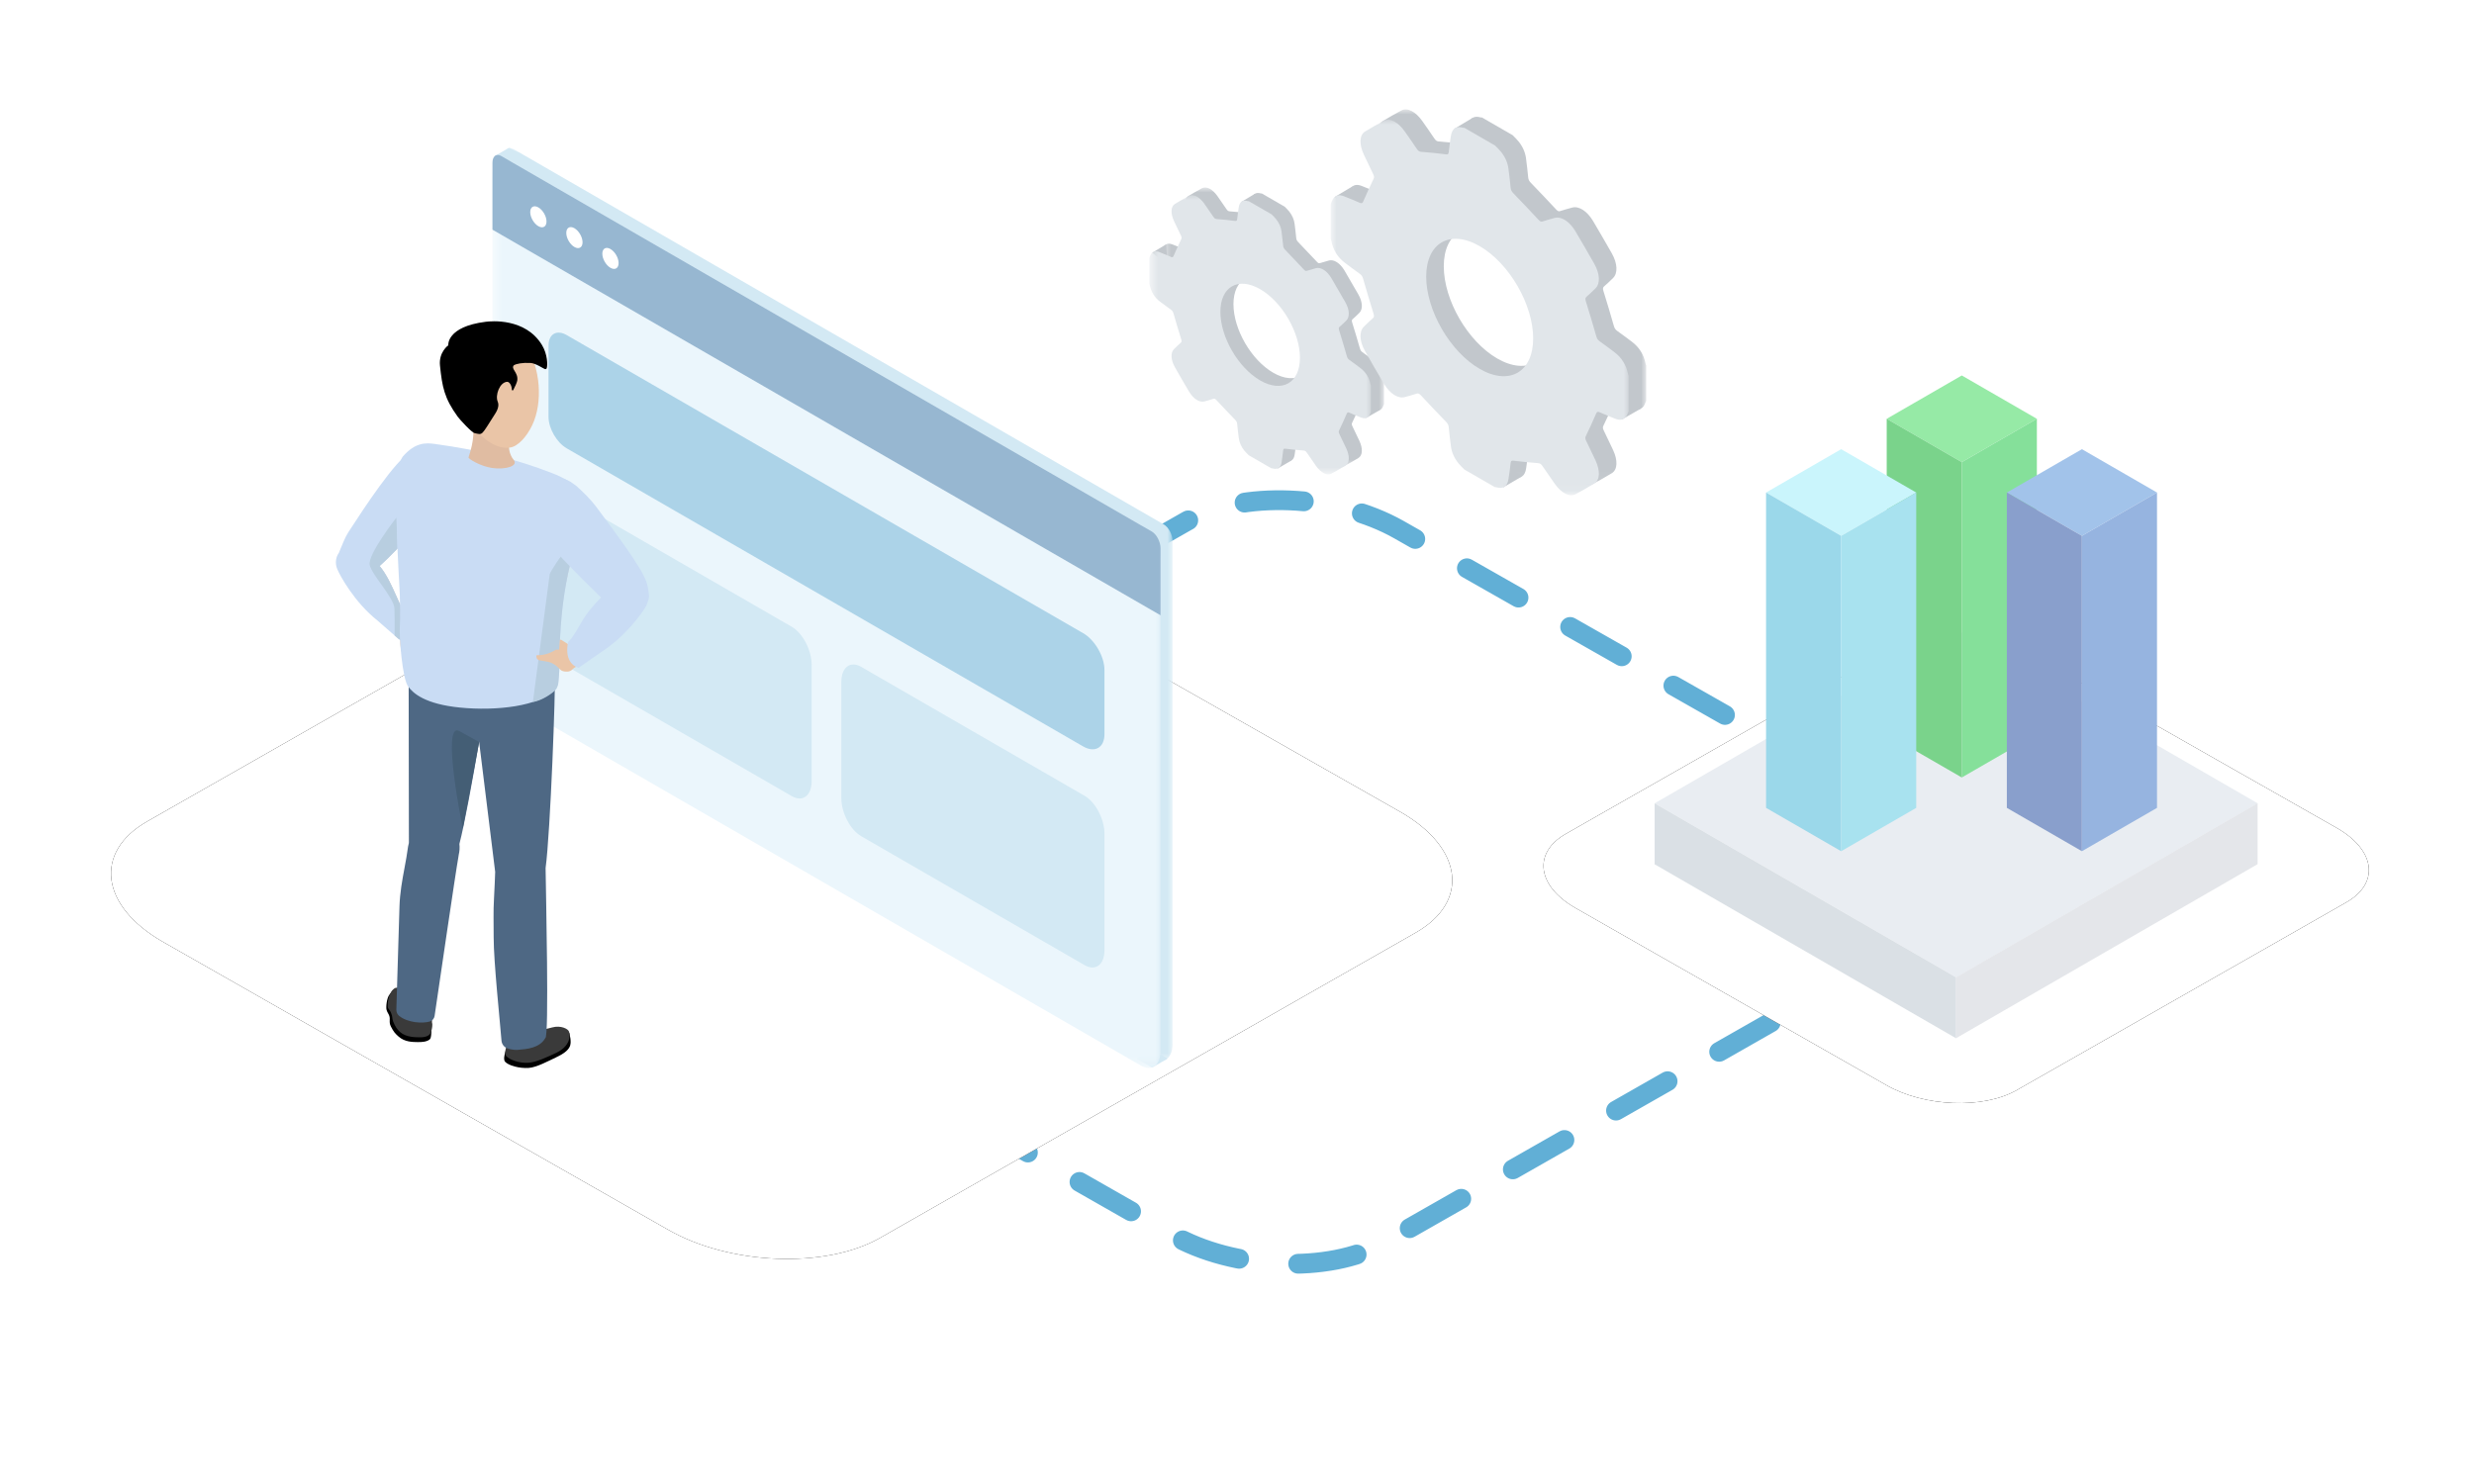 <svg xmlns="http://www.w3.org/2000/svg" xmlns:xlink="http://www.w3.org/1999/xlink" width="250" height="150" viewBox="0 0 250 150"><defs><polygon id="c" points="0 0 67.509 0 67.509 92.289 0 92.289"/><polygon id="e" points="0 0 67.509 0 67.509 91.795 0 91.795"/><polygon id="i" points="0 0 22.382 0 22.382 28.222 0 28.222"/><polygon id="k" points="0 0 22.382 0 22.382 28.222 0 28.222"/><polygon id="m" points="0 0 30.1 0 30.1 37.953 0 37.953"/><polygon id="o" points="0 0 30.1 0 30.1 37.953 0 37.953"/><filter id="b" width="126.6%" height="146.6%" x="-13.3%" y="-23.3%" filterUnits="objectBoundingBox"><feOffset in="SourceAlpha" result="shadowOffsetOuter1"/><feGaussianBlur in="shadowOffsetOuter1" result="shadowBlurOuter1" stdDeviation="6"/><feColorMatrix in="shadowBlurOuter1" values="0 0 0 0 0.216 0 0 0 0 0.561 0 0 0 0 0.749 0 0 0 0.15 0"/></filter><filter id="h" width="143.2%" height="175.8%" x="-21.6%" y="-37.9%" filterUnits="objectBoundingBox"><feOffset in="SourceAlpha" result="shadowOffsetOuter1"/><feGaussianBlur in="shadowOffsetOuter1" result="shadowBlurOuter1" stdDeviation="6"/><feColorMatrix in="shadowBlurOuter1" values="0 0 0 0 0.216 0 0 0 0 0.561 0 0 0 0 0.749 0 0 0 0.15 0"/></filter><path id="a" d="M16.462,95.198 L67.471,124.273 C73.72,127.874 83.405,128.265 88.904,125.137 L143.058,94.272 C148.535,91.144 147.848,85.691 141.516,82.07 L90.445,53.036 C84.092,49.435 74.511,49.044 69.012,52.172 L14.859,83.037 C9.464,86.124 10.13,91.576 16.462,95.198 Z"/><path id="g" d="M159.199,91.777 L190.587,109.668 C194.432,111.884 200.392,112.124 203.776,110.2 L237.1,91.207 C240.471,89.282 240.048,85.927 236.151,83.698 L204.724,65.832 C200.815,63.616 194.919,63.376 191.536,65.3 L158.212,84.293 C154.892,86.193 155.302,89.548 159.199,91.777 Z"/></defs><g fill="none" fill-rule="evenodd"><rect width="250" height="150"/><path stroke="#61AFD6" stroke-dasharray="6" stroke-linecap="round" stroke-linejoin="round" stroke-width="2" d="M67.382,95.698 L118.391,124.773 C124.639,128.374 134.324,128.765 139.823,125.637 L193.977,94.772 C199.455,91.644 198.768,86.191 192.436,82.57 L141.364,53.536 C135.012,49.935 125.431,49.544 119.932,52.672 L65.778,83.537 C60.383,86.624 61.05,92.076 67.382,95.698 Z"/><use xlink:href="#a" fill="#000" filter="url(#b)"/><use xlink:href="#a" fill="#FFF"/><g transform="matrix(-1 0 0 1 118.49 14.952)"><mask id="d" fill="#fff"><use xlink:href="#c"/></mask><path fill="#D3E9F4" d="M66.622,0.105 L65.544,0.728 L65.544,0.728 L33.754,19.082 L0.886,38.058 C0.399,38.34 0,39.102 0,39.752 L0,41.19 L0,46.529 L0,90.57 C0,92.011 0.884,92.679 1.964,92.055 L65.544,55.348 C66.625,54.724 67.509,53.035 67.509,51.594 L67.509,7.552 L67.509,2.213 L67.509,0.776 C67.509,0.125 67.11,-0.176 66.622,0.105" mask="url(#d)"/><path fill="#D3E9F4" d="M2.001 92.917.572 92.091C.528 92.066.533 92.021.583 91.992L1.989 91.181C2.04 91.151 2.117 91.148 2.161 91.174L3.591 91.999C3.635 92.024 3.63 92.069 3.579 92.098L2.174 92.91C2.123 92.939 2.045 92.943 2.001 92.917M66.962 1.684 65.599.896C65.557.872 65.562.83 65.61.802L66.95.028C66.999 0 67.073-.003 67.114.022L68.478.809C68.52.833 68.515.876 68.466.904L67.126 1.677C67.078 1.705 67.004 1.708 66.962 1.684"/><g transform="translate(1.217 1.205)"><mask id="f" fill="#fff"><use xlink:href="#e"/></mask><path fill="#EBF6FC" d="M65.544,54.854 L1.965,91.561 C0.884,92.185 0,91.517 0,90.076 L0,40.695 C0,39.255 0.884,37.565 1.965,36.942 L65.544,0.234 C66.625,-0.39 67.51,0.278 67.51,1.719 L67.51,51.1 C67.51,52.541 66.625,54.23 65.544,54.854" mask="url(#f)"/></g><path fill="#97B7D1" d="M68.726,8.263 L1.217,47.239 L1.217,40.463 C1.217,39.812 1.616,39.051 2.104,38.769 L67.839,0.816 C68.327,0.535 68.726,0.836 68.726,1.487 L68.726,8.263 Z"/><path fill="#FFF" d="M57.624 10.693C57.624 11.218 57.256 11.856 56.802 12.118 56.348 12.38 55.98 12.167 55.98 11.643 55.98 11.119 56.348 10.481 56.802 10.219 57.256 9.956 57.624 10.169 57.624 10.693M61.267 8.59C61.267 9.114 60.899 9.753 60.444 10.014 59.99 10.277 59.623 10.064 59.623 9.54 59.623 9.015 59.99 8.378 60.444 8.115 60.899 7.853 61.267 8.066 61.267 8.59M64.91 6.487C64.91 7.011 64.542 7.65 64.087 7.911 63.633 8.174 63.265 7.961 63.265 7.437 63.265 6.912 63.633 6.275 64.087 6.012 64.542 5.75 64.91 5.963 64.91 6.487"/><path fill="#D3E9F4" d="M31.464 69.569 8.89 82.602C7.785 83.24 6.882 82.557 6.882 81.085L6.882 69.322C6.882 67.85 7.785 66.124 8.89 65.486L31.464 52.452C32.568 51.816 33.471 52.498 33.471 53.97L33.471 65.734C33.471 67.206 32.568 68.932 31.464 69.569M61.054 52.486 38.479 65.519C37.375 66.156 36.472 65.473 36.472 64.001L36.472 52.238C36.472 50.766 37.375 49.04 38.479 48.403L61.054 35.369C62.158 34.732 63.061 35.414 63.061 36.886L63.061 48.65C63.061 50.122 62.158 51.848 61.054 52.486"/><path fill="#ACD3E8" d="M61.223,18.918 L41.267,30.44 L38.309,32.147 L9.037,49.048 C7.851,49.732 6.882,51.412 6.882,52.78 L6.882,59.251 C6.882,60.62 7.851,61.179 9.037,60.495 L38.309,43.594 L41.267,41.887 L61.223,30.365 C62.234,29.782 63.061,28.349 63.061,27.182 L63.061,19.979 C63.061,18.812 62.234,18.334 61.223,18.918"/></g><use xlink:href="#g" fill="#000" filter="url(#h)"/><use xlink:href="#g" fill="#FFF"/><g transform="translate(167.202 37.952)"><polygon fill="#E9EDF2" points="0 43.246 30.473 60.84 60.944 43.247 30.472 25.654"/><polygon fill="#DAE0E5" points="0 49.407 30.472 67 30.472 60.84 9.804 48.907 0 43.247"/><polygon fill="#E4E6EA" points="30.458 60.829 30.458 66.989 60.93 49.396 60.93 43.236"/><polygon fill="#96EAA6" points="31.039 0 23.452 4.38 31.039 8.761 38.626 4.38"/><polygon fill="#85E09A" points="38.626 36.254 31.039 40.635 31.039 8.761 38.626 4.38"/><polygon fill="#7AD38B" points="31.039 40.635 23.452 36.254 23.452 4.38 31.039 8.761"/><polygon fill="#CAF5FC" points="18.848 16.212 26.435 11.832 18.849 7.451 11.262 11.832"/><polygon fill="#9BD8EA" points="11.261 43.706 18.848 48.086 18.848 16.212 11.261 11.832"/><polygon fill="#A8E2EF" points="18.848 48.086 26.435 43.706 26.435 11.832 18.848 16.212"/><polygon fill="#A2C3EA" points="43.178 16.212 50.765 11.832 43.178 7.451 35.591 11.832"/><polygon fill="#899FCC" points="35.591 43.706 43.178 48.086 43.178 16.212 35.591 11.832"/><polygon fill="#96B4E0" points="43.178 48.086 50.765 43.706 50.765 11.832 43.178 16.212"/></g><g transform="matrix(-1 0 0 1 139.852 18.952)"><mask id="j" fill="#fff"><use xlink:href="#i"/></mask><path fill="#C2C7CC" d="M11.191,18.723 C8.972,20.004 7.172,18.978 7.172,16.431 C7.172,13.884 8.972,10.781 11.191,9.499 C13.411,8.218 15.21,9.244 15.21,11.791 C15.21,14.338 13.411,17.441 11.191,18.723 M22.179,5.899 C21.996,5.66 21.718,5.615 21.369,5.755 C20.982,5.91 20.594,6.064 20.205,6.239 C20.059,6.304 19.998,6.271 19.945,6.149 C19.694,5.569 19.433,4.999 19.163,4.438 C19.112,4.332 19.117,4.243 19.195,4.084 C19.433,3.6 19.663,3.113 19.892,2.625 C20.262,1.837 20.23,1.141 19.797,0.878 C19.336,0.599 18.868,0.332 18.394,0.078 C17.947,-0.161 17.326,0.16 16.823,0.875 C16.519,1.308 16.214,1.74 15.92,2.182 C15.797,2.366 15.71,2.4 15.572,2.41 C14.969,2.455 14.359,2.52 13.746,2.597 C13.61,2.614 13.532,2.601 13.515,2.427 C13.478,2.026 13.414,1.644 13.361,1.254 C13.28,0.661 12.966,0.446 12.42,0.604 C12.394,0.611 12.372,0.603 12.347,0.602 C11.577,1.047 10.806,1.492 10.035,1.937 C9.883,2.096 9.721,2.242 9.581,2.418 C9.272,2.809 9.085,3.237 9.03,3.68 C8.971,4.159 8.91,4.638 8.866,5.11 C8.85,5.287 8.79,5.392 8.657,5.529 C8.025,6.182 7.397,6.844 6.773,7.515 C6.653,7.643 6.578,7.677 6.481,7.646 C6.177,7.548 5.869,7.462 5.559,7.378 C5.058,7.243 4.436,7.64 3.989,8.395 C3.514,9.197 3.046,10.004 2.586,10.814 C2.153,11.578 2.12,12.31 2.49,12.672 C2.715,12.892 2.938,13.113 3.175,13.313 C3.274,13.397 3.259,13.506 3.198,13.699 C2.934,14.544 2.684,15.388 2.443,16.23 C2.389,16.418 2.339,16.536 2.178,16.648 C1.81,16.904 1.445,17.188 1.078,17.46 C0.521,17.874 0.175,18.435 0.039,19.14 C0.032,19.173 0.013,19.21 -3.65654625e-05,19.246 C-3.65654625e-05,20.13 -3.65654625e-05,21.015 -3.65654625e-05,21.899 C0.067,22.042 0.115,22.208 0.204,22.323 C0.387,22.562 0.664,22.607 1.014,22.467 C1.401,22.312 1.788,22.157 2.178,21.983 C2.323,21.918 2.384,21.951 2.437,22.073 C2.688,22.653 2.949,23.223 3.219,23.784 C3.27,23.89 3.265,23.979 3.187,24.138 C2.949,24.622 2.719,25.109 2.49,25.596 C2.12,26.386 2.153,27.081 2.586,27.344 C3.046,27.623 3.514,27.89 3.988,28.143 C4.435,28.383 5.058,28.061 5.559,27.348 C5.863,26.915 6.166,26.481 6.462,26.041 C6.573,25.876 6.655,25.82 6.791,25.811 C7.4,25.766 8.016,25.701 8.635,25.626 C8.77,25.609 8.85,25.621 8.867,25.796 C8.905,26.196 8.969,26.578 9.021,26.968 C9.101,27.562 9.417,27.776 9.963,27.618 C9.988,27.61 10.011,27.619 10.035,27.62 C10.806,27.175 11.577,26.73 12.347,26.285 C12.5,26.126 12.662,25.98 12.802,25.804 C13.111,25.413 13.297,24.985 13.352,24.542 C13.412,24.063 13.473,23.583 13.516,23.111 C13.532,22.935 13.593,22.83 13.726,22.693 C14.351,22.048 14.974,21.396 15.591,20.73 C15.726,20.584 15.808,20.544 15.919,20.581 C16.215,20.679 16.519,20.762 16.823,20.844 C17.318,20.977 17.932,20.596 18.377,19.852 C18.865,19.035 19.343,18.21 19.81,17.38 C20.234,16.626 20.257,15.906 19.892,15.55 C19.668,15.33 19.443,15.111 19.208,14.909 C19.119,14.831 19.115,14.74 19.173,14.551 C19.443,13.688 19.698,12.826 19.945,11.965 C19.998,11.782 20.059,11.678 20.205,11.575 C20.572,11.316 20.938,11.034 21.304,10.762 C21.861,10.348 22.207,9.788 22.344,9.082 C22.35,9.049 22.369,9.012 22.382,8.977 L22.382,6.323 C22.316,6.18 22.267,6.014 22.179,5.899" mask="url(#j)"/><polygon fill="#C2C7CC" points="13.042 .635 14.425 1.46 12.801 3.886"/><polygon fill="#C2C7CC" points="22.007 5.747 23.415 6.588 21.876 7.853"/><polygon fill="#C2C7CC" points=".405 22.49 1.823 23.304 1.939 21.348"/><polygon fill="#C2C7CC" points="10.746 28.409 9.347 27.59 10.955 26.259"/><g transform="translate(1.32 .778)"><mask id="l" fill="#fff"><use xlink:href="#k"/></mask><path fill="#E1E6EA" d="M11.191,18.723 C8.972,20.004 7.172,18.978 7.172,16.431 C7.172,13.884 8.972,10.781 11.191,9.499 C13.411,8.218 15.21,9.244 15.21,11.791 C15.21,14.338 13.411,17.441 11.191,18.723 M22.179,5.899 C21.996,5.66 21.718,5.615 21.369,5.755 C20.982,5.91 20.594,6.064 20.205,6.239 C20.059,6.304 19.998,6.271 19.945,6.149 C19.694,5.569 19.433,4.999 19.163,4.438 C19.112,4.332 19.117,4.243 19.195,4.084 C19.433,3.6 19.663,3.113 19.892,2.625 C20.262,1.837 20.23,1.141 19.797,0.878 C19.336,0.599 18.869,0.332 18.394,0.078 C17.947,-0.161 17.326,0.16 16.823,0.875 C16.519,1.308 16.214,1.74 15.92,2.182 C15.797,2.366 15.71,2.4 15.572,2.41 C14.969,2.455 14.359,2.52 13.746,2.597 C13.61,2.614 13.532,2.601 13.515,2.427 C13.478,2.026 13.414,1.644 13.361,1.254 C13.28,0.661 12.966,0.446 12.42,0.604 C12.394,0.611 12.372,0.603 12.347,0.602 C11.577,1.047 10.806,1.492 10.035,1.937 C9.883,2.096 9.721,2.242 9.581,2.418 C9.272,2.809 9.085,3.237 9.03,3.68 C8.971,4.159 8.91,4.638 8.866,5.11 C8.85,5.287 8.79,5.392 8.657,5.529 C8.025,6.182 7.397,6.844 6.773,7.515 C6.653,7.643 6.578,7.677 6.48,7.646 C6.177,7.548 5.869,7.462 5.559,7.378 C5.058,7.243 4.436,7.64 3.989,8.395 C3.514,9.197 3.046,10.004 2.586,10.814 C2.153,11.578 2.12,12.31 2.49,12.672 C2.715,12.892 2.938,13.113 3.175,13.313 C3.274,13.397 3.259,13.506 3.198,13.699 C2.934,14.544 2.684,15.388 2.443,16.23 C2.389,16.418 2.339,16.536 2.178,16.648 C1.81,16.904 1.445,17.188 1.078,17.46 C0.521,17.874 0.176,18.435 0.039,19.14 C0.032,19.173 0.013,19.21 0,19.246 L0,21.899 C0.067,22.042 0.115,22.208 0.204,22.323 C0.387,22.562 0.664,22.607 1.014,22.467 C1.401,22.312 1.788,22.157 2.178,21.983 C2.323,21.918 2.384,21.951 2.437,22.073 C2.688,22.653 2.949,23.223 3.219,23.784 C3.27,23.89 3.265,23.979 3.187,24.138 C2.949,24.622 2.719,25.109 2.49,25.596 C2.12,26.386 2.153,27.081 2.586,27.344 C3.046,27.623 3.514,27.89 3.988,28.143 C4.435,28.383 5.058,28.061 5.559,27.348 C5.863,26.915 6.166,26.481 6.462,26.041 C6.573,25.876 6.655,25.82 6.791,25.811 C7.4,25.766 8.016,25.701 8.635,25.626 C8.77,25.609 8.85,25.621 8.867,25.796 C8.905,26.196 8.969,26.578 9.021,26.968 C9.102,27.562 9.417,27.776 9.963,27.618 C9.988,27.61 10.011,27.619 10.035,27.62 C10.806,27.175 11.577,26.73 12.347,26.285 C12.5,26.126 12.662,25.98 12.802,25.804 C13.111,25.413 13.297,24.985 13.352,24.542 C13.412,24.063 13.473,23.583 13.516,23.111 C13.533,22.935 13.593,22.83 13.726,22.693 C14.351,22.048 14.974,21.396 15.591,20.73 C15.726,20.584 15.808,20.544 15.92,20.581 C16.215,20.679 16.519,20.762 16.823,20.844 C17.318,20.977 17.932,20.596 18.377,19.852 C18.865,19.035 19.343,18.21 19.81,17.38 C20.234,16.626 20.257,15.906 19.892,15.55 C19.668,15.33 19.443,15.111 19.208,14.909 C19.119,14.831 19.115,14.74 19.173,14.551 C19.443,13.688 19.698,12.826 19.945,11.965 C19.998,11.782 20.059,11.678 20.205,11.575 C20.572,11.316 20.938,11.034 21.304,10.762 C21.861,10.348 22.207,9.788 22.344,9.082 C22.35,9.049 22.369,9.012 22.382,8.977 L22.382,6.323 C22.316,6.18 22.267,6.014 22.179,5.899" mask="url(#l)"/></g></g><g transform="matrix(-1 0 0 1 166.35 11.059)"><mask id="n" fill="#fff"><use xlink:href="#m"/></mask><path fill="#C2C7CC" d="M15.05,25.179 C12.065,26.902 9.645,25.522 9.645,22.098 C9.645,18.672 12.065,14.498 15.05,12.775 C18.035,11.051 20.455,12.431 20.455,15.856 C20.455,19.282 18.035,23.455 15.05,25.179 M29.827,7.933 C29.58,7.611 29.207,7.551 28.737,7.74 C28.217,7.949 27.695,8.156 27.172,8.39 C26.976,8.478 26.894,8.433 26.823,8.269 C26.485,7.489 26.134,6.722 25.771,5.968 C25.703,5.825 25.709,5.706 25.814,5.493 C26.134,4.841 26.444,4.186 26.751,3.531 C27.249,2.47 27.206,1.534 26.623,1.181 C26.004,0.806 25.375,0.447 24.737,0.105 C24.135,-0.216 23.301,0.215 22.624,1.177 C22.215,1.759 21.805,2.34 21.41,2.934 C21.245,3.182 21.127,3.228 20.942,3.241 C20.13,3.302 19.311,3.389 18.487,3.492 C18.303,3.515 18.198,3.498 18.176,3.263 C18.125,2.725 18.04,2.21 17.968,1.686 C17.86,0.889 17.437,0.6 16.702,0.812 C16.668,0.822 16.638,0.81 16.605,0.809 C15.569,1.407 14.532,2.006 13.495,2.604 C13.291,2.819 13.072,3.015 12.885,3.252 C12.469,3.777 12.218,4.353 12.144,4.949 C12.064,5.593 11.982,6.238 11.924,6.873 C11.902,7.11 11.82,7.251 11.642,7.435 C10.792,8.314 9.947,9.204 9.108,10.106 C8.947,10.278 8.847,10.324 8.716,10.282 C8.307,10.151 7.893,10.035 7.476,9.922 C6.802,9.741 5.966,10.274 5.364,11.29 C4.726,12.368 4.097,13.454 3.478,14.543 C2.895,15.57 2.852,16.555 3.349,17.042 C3.651,17.337 3.951,17.634 4.269,17.903 C4.403,18.016 4.382,18.164 4.301,18.423 C3.946,19.559 3.609,20.694 3.285,21.827 C3.213,22.079 3.145,22.238 2.929,22.389 C2.434,22.733 1.943,23.114 1.45,23.48 C0.701,24.038 0.236,24.791 0.052,25.74 C0.043,25.785 0.018,25.834 -4.91742427e-05,25.882 C-4.91742427e-05,27.071 -4.91742427e-05,28.261 -4.91742427e-05,29.451 C0.089,29.643 0.155,29.866 0.274,30.021 C0.52,30.343 0.893,30.403 1.363,30.214 C1.884,30.005 2.405,29.798 2.929,29.563 C3.124,29.476 3.206,29.521 3.277,29.685 C3.615,30.465 3.966,31.231 4.329,31.985 C4.398,32.128 4.391,32.248 4.286,32.461 C3.966,33.112 3.657,33.767 3.349,34.423 C2.852,35.484 2.895,36.419 3.478,36.773 C4.096,37.148 4.725,37.507 5.363,37.848 C5.965,38.17 6.802,37.737 7.476,36.778 C7.885,36.196 8.293,35.613 8.691,35.021 C8.84,34.798 8.95,34.724 9.133,34.711 C9.952,34.651 10.78,34.564 11.612,34.462 C11.794,34.44 11.902,34.455 11.924,34.691 C11.976,35.229 12.061,35.743 12.132,36.268 C12.24,37.067 12.664,37.354 13.398,37.141 C13.432,37.131 13.463,37.143 13.495,37.144 C14.532,36.546 15.569,35.947 16.605,35.349 C16.81,35.135 17.028,34.938 17.216,34.701 C17.632,34.177 17.882,33.6 17.956,33.005 C18.037,32.361 18.118,31.715 18.177,31.081 C18.199,30.844 18.28,30.703 18.458,30.519 C19.3,29.65 20.138,28.773 20.967,27.878 C21.149,27.682 21.259,27.628 21.409,27.678 C21.807,27.81 22.215,27.921 22.624,28.031 C23.29,28.211 24.115,27.698 24.713,26.698 C25.37,25.599 26.013,24.489 26.641,23.373 C27.211,22.359 27.242,21.391 26.751,20.912 C26.45,20.617 26.148,20.322 25.832,20.049 C25.712,19.946 25.706,19.822 25.785,19.568 C26.147,18.408 26.49,17.248 26.823,16.09 C26.894,15.845 26.976,15.704 27.172,15.566 C27.666,15.218 28.158,14.839 28.65,14.473 C29.4,13.916 29.864,13.163 30.048,12.214 C30.057,12.169 30.083,12.119 30.1,12.072 L30.1,8.503 C30.011,8.311 29.946,8.088 29.827,7.933" mask="url(#n)"/><polygon fill="#C2C7CC" points="17.539 .854 19.399 1.964 17.216 5.226"/><polygon fill="#C2C7CC" points="29.595 7.729 31.49 8.859 29.42 10.562"/><polygon fill="#C2C7CC" points=".545 30.245 2.452 31.34 2.607 28.71"/><polygon fill="#C2C7CC" points="14.451 38.205 12.57 37.104 14.732 35.314"/><g transform="translate(1.776 1.047)"><mask id="p" fill="#fff"><use xlink:href="#o"/></mask><path fill="#E1E6EA" d="M15.05,25.179 C12.065,26.902 9.646,25.522 9.646,22.098 C9.646,18.672 12.065,14.498 15.05,12.775 C18.035,11.051 20.455,12.431 20.455,15.856 C20.455,19.282 18.035,23.455 15.05,25.179 M29.827,7.933 C29.58,7.611 29.208,7.551 28.737,7.74 C28.217,7.949 27.695,8.156 27.172,8.39 C26.976,8.478 26.894,8.433 26.823,8.269 C26.485,7.489 26.134,6.722 25.771,5.968 C25.703,5.825 25.709,5.706 25.814,5.493 C26.134,4.841 26.444,4.186 26.751,3.531 C27.249,2.47 27.206,1.534 26.623,1.181 C26.004,0.806 25.375,0.447 24.737,0.105 C24.135,-0.216 23.301,0.215 22.624,1.177 C22.215,1.759 21.805,2.34 21.41,2.934 C21.245,3.182 21.127,3.228 20.942,3.241 C20.13,3.302 19.311,3.389 18.487,3.492 C18.303,3.515 18.198,3.498 18.176,3.263 C18.125,2.725 18.04,2.21 17.968,1.686 C17.86,0.889 17.437,0.6 16.703,0.812 C16.668,0.822 16.638,0.81 16.605,0.809 C15.569,1.407 14.532,2.006 13.495,2.604 C13.291,2.819 13.072,3.015 12.885,3.252 C12.469,3.777 12.218,4.353 12.144,4.949 C12.064,5.593 11.982,6.238 11.924,6.873 C11.902,7.11 11.821,7.251 11.642,7.435 C10.792,8.314 9.947,9.204 9.108,10.106 C8.947,10.278 8.847,10.324 8.715,10.282 C8.307,10.151 7.893,10.035 7.476,9.922 C6.802,9.741 5.966,10.274 5.364,11.29 C4.726,12.368 4.097,13.454 3.478,14.543 C2.895,15.57 2.852,16.555 3.349,17.042 C3.651,17.337 3.951,17.634 4.269,17.903 C4.403,18.016 4.382,18.164 4.301,18.423 C3.946,19.559 3.609,20.694 3.285,21.827 C3.213,22.079 3.145,22.238 2.929,22.389 C2.434,22.733 1.943,23.114 1.45,23.48 C0.701,24.038 0.236,24.791 0.052,25.74 C0.043,25.785 0.018,25.834 0,25.882 L0,29.451 C0.089,29.643 0.155,29.866 0.274,30.021 C0.52,30.343 0.893,30.403 1.363,30.214 C1.884,30.005 2.405,29.798 2.929,29.563 C3.124,29.476 3.206,29.521 3.277,29.685 C3.615,30.465 3.966,31.231 4.329,31.985 C4.398,32.128 4.391,32.248 4.287,32.461 C3.966,33.112 3.657,33.767 3.349,34.423 C2.852,35.484 2.895,36.419 3.478,36.773 C4.096,37.148 4.725,37.507 5.363,37.848 C5.965,38.17 6.802,37.737 7.476,36.778 C7.885,36.196 8.293,35.613 8.691,35.021 C8.84,34.798 8.95,34.724 9.133,34.711 C9.952,34.651 10.78,34.564 11.612,34.462 C11.794,34.44 11.902,34.455 11.924,34.691 C11.976,35.229 12.061,35.743 12.132,36.268 C12.24,37.067 12.664,37.354 13.398,37.141 C13.432,37.131 13.463,37.143 13.495,37.144 C14.532,36.546 15.569,35.947 16.605,35.349 C16.81,35.135 17.028,34.938 17.216,34.701 C17.632,34.177 17.882,33.6 17.956,33.005 C18.037,32.361 18.118,31.715 18.177,31.081 C18.199,30.844 18.28,30.703 18.459,30.519 C19.3,29.65 20.138,28.773 20.967,27.878 C21.149,27.682 21.26,27.628 21.409,27.678 C21.807,27.81 22.215,27.921 22.624,28.031 C23.29,28.211 24.116,27.698 24.713,26.698 C25.37,25.599 26.013,24.489 26.641,23.373 C27.211,22.359 27.243,21.391 26.751,20.912 C26.45,20.617 26.148,20.322 25.832,20.049 C25.712,19.946 25.706,19.822 25.785,19.568 C26.147,18.408 26.49,17.248 26.823,16.09 C26.894,15.845 26.976,15.704 27.172,15.566 C27.666,15.218 28.158,14.839 28.65,14.473 C29.4,13.916 29.865,13.163 30.048,12.214 C30.057,12.169 30.083,12.119 30.101,12.072 L30.101,8.503 C30.011,8.311 29.946,8.088 29.827,7.933" mask="url(#p)"/></g></g><g transform="translate(33.942 32.476)"><path fill="#000" d="M6.697,0.887 L6.59,0.323 C6.59,0.323 6.524,0.405 6.44,0.519 C6.093,0.205 5.45,-0.116 4.866,0.041 C4.039,0.266 3.816,0.295 2.975,0.295 C1.966,0.296 1.347,0.347 0.835,0.898 C0.323,1.449 -0.223,2.878 0.094,3.238 C0.435,3.625 1.549,3.933 2.489,3.865 C3.296,3.806 4.442,3.174 5.202,2.822 C6.863,2.054 6.75,1.47 6.697,0.887" transform="translate(17.002 71.602)"/><path fill="#3A3A3A" d="M22.23,73.96 C21.472,74.314 20.282,74.888 19.476,74.946 C18.536,75.014 17.541,74.649 17.2,74.262 C16.883,73.902 17.433,72.768 17.673,72.185 C17.957,71.493 18.972,71.625 19.981,71.625 C20.822,71.624 21.045,71.595 21.873,71.371 C22.712,71.144 23.463,71.506 23.56,71.801 C23.696,72.212 23.698,73.274 22.23,73.96"/><path fill="#EAC5A7" d="M20.097,71.303 C20.097,71.744 20.157,72.468 19.711,72.749 C19.711,72.749 18.167,73.318 17.847,72.477 C17.739,72.194 17.489,70.788 17.446,70.367 C17.402,69.935 19.988,69.271 20.057,69.563 C20.1,69.742 20.096,70.688 20.097,71.303"/><path fill="#000" d="M5.415,68.063 L5.753,67.629 C5.753,67.629 5.996,67.679 5.977,67.782 C6.444,67.818 6.776,68.089 7.084,68.49 C7.522,69.059 7.662,69.197 8.264,69.662 C8.987,70.22 9.796,70.649 9.706,71.197 C9.616,71.736 9.682,72.424 9.48,72.587 C9.183,72.828 8.714,72.861 8.274,72.856 C7.746,72.851 6.961,72.852 6.334,72.298 C6.004,72.006 5.828,71.824 5.552,71.269 C5.322,70.808 5.536,70.562 5.383,70.168 C5.295,69.941 5.225,69.928 5.126,69.622 C5.035,69.341 5.142,68.37 5.415,68.063"/><path fill="#3A3A3A" d="M5.238,69.268 C5.251,69.522 5.423,69.541 5.553,69.852 C5.771,70.372 5.643,70.405 5.785,70.771 C5.973,71.259 6.195,71.581 6.491,71.843 C7.117,72.396 8.106,72.374 8.619,72.37 C8.851,72.369 9.277,72.311 9.489,72.056 C9.71,71.789 9.712,71.318 9.716,71.079 C9.723,70.5 9.703,70.193 9.639,69.571 C9.575,68.953 8.063,68.811 7.625,68.243 C7.18,67.666 6.896,67.214 6.058,67.372 C5.662,67.447 5.19,68.288 5.238,69.268"/><path fill="#EAC5A7" d="M6.935 68.552C6.935 68.994 6.875 69.717 7.321 69.998 7.321 69.998 8.865 70.567 9.185 69.727 9.293 69.444 9.543 68.037 9.586 67.616 9.63 67.185 7.044 66.521 6.975 66.813 6.932 66.991 6.936 67.937 6.935 68.552M19.594 53.574C20.784 54.098 21.324 55.488 20.8 56.678 20.275 57.868 18.886 58.408 17.696 57.884 16.506 57.36 15.966 55.97 16.49 54.78 17.014 53.59 18.404 53.05 19.594 53.574M20.057 72.231C19.974 72.929 19.403 73.435 18.782 73.361 18.161 73.288 17.725 72.662 17.807 71.964 17.89 71.266 18.461 70.76 19.082 70.834 19.703 70.908 20.14 71.533 20.057 72.231"/><path fill="#EAC5A7" d="M20.048,72.231 C19.965,72.929 19.395,73.435 18.774,73.362 C18.202,73.293 17.787,72.758 17.789,72.13 C17.789,72.13 17.54,70.815 17.538,70.815 C17.086,68.048 16.369,64.982 16.126,62.253 C15.931,60.064 16.24,58.252 16.26,56.143 L16.295,55.796 C16.471,54.314 17.683,53.239 19.003,53.396 C20.322,53.552 21.249,54.881 21.073,56.363 L21.072,56.463 C21.064,56.592 20.441,66.696 20.217,69.306 C20.217,69.306 20.216,69.307 20.216,69.307 C20.165,70.007 20.1,71.543 20.05,72.214 L20.048,72.231 Z"/><path fill="#EAC5A7" d="M21.935 38.311C21.699 36.189 19.787 34.661 17.665 34.898 15.543 35.134 14.014 37.046 14.251 39.168 14.296 39.573 16.28 55.642 16.28 55.642 16.345 56.949 17.235 58.019 18.408 58.117 19.704 58.225 20.854 57.106 20.978 55.619L21.005 55.262C21.508 51.621 22.02 39.081 21.935 38.311M11.1 50.953C12.218 51.617 12.586 53.062 11.922 54.18 11.259 55.298 9.814 55.666 8.695 55.002 7.578 54.339 7.209 52.894 7.873 51.776 8.537 50.658 9.982 50.29 11.1 50.953M9.307 69.53C9.14 70.213 8.513 70.646 7.905 70.498 7.297 70.35 6.94 69.676 7.106 68.993 7.273 68.31 7.9 67.877 8.508 68.025 9.116 68.173 9.473 68.847 9.307 69.53"/><path fill="#EAC5A7" d="M9.298,69.529 C9.132,70.212 8.504,70.645 7.897,70.497 C7.337,70.36 6.989,69.779 7.068,69.155 C7.068,69.155 6.98,67.821 6.977,67.82 C6.863,65.019 6.522,61.889 6.61,59.15 C6.68,56.954 7.206,55.192 7.48,53.101 L7.557,52.761 C7.911,51.311 9.244,50.39 10.534,50.705 C11.825,51.02 12.585,52.45 12.232,53.901 L12.219,53.999 C12.195,54.127 10.356,64.082 9.818,66.646 C9.818,66.646 9.818,66.646 9.818,66.646 C9.683,67.335 9.433,68.852 9.303,69.513 L9.298,69.529 Z"/><path fill="#EAC5A7" d="M15.267,36.085 C15.288,33.95 13.575,32.202 11.44,32.181 C9.305,32.159 7.557,33.872 7.536,36.008 C7.532,36.415 7.56,52.607 7.56,52.607 C7.467,53.911 8.222,55.082 9.375,55.32 C10.648,55.583 11.925,54.612 12.227,53.15 L12.297,52.799 C13.236,49.246 15.259,36.859 15.267,36.085"/><path fill="#EAC5A7" d="M14.152,38.827 C14.373,40.809 16.159,42.237 18.142,42.016 C20.124,41.795 21.552,40.008 21.331,38.026 C21.11,36.044 19.323,34.616 17.341,34.837 C15.359,35.058 13.931,36.844 14.152,38.827"/><path fill="#E0BCA2" d="M7.38,36.147 C7.601,38.129 9.387,39.558 11.37,39.336 C13.352,39.115 14.78,37.33 14.559,35.347 C14.338,33.365 12.552,31.936 10.57,32.157 C8.587,32.379 7.159,34.165 7.38,36.147"/><path fill="#EAC5A7" d="M11.138 36.081C11.138 36.081 11.088 39.905 13.034 41.079 15.092 42.32 17.841 42.035 17.841 42.035L15.459 37.518 11.138 36.081ZM1.584 25.995C.701 25.867.088 25.048.215 24.164.343 23.281 1.162 22.668 2.046 22.796 2.93 22.923 3.542 23.743 3.415 24.626 3.287 25.51 2.467 26.123 1.584 25.995"/><path fill="#EAC5A7" d="M11.392,16.8 C11.395,16.795 11.397,16.79 11.4,16.785 C12.048,15.804 11.962,14.475 11.118,13.587 C10.241,12.664 8.845,12.535 7.821,13.216 C7.801,13.227 7.78,13.235 7.76,13.247 L7.68,13.298 C6.071,14.102 2.382,19.907 1.394,21.418 C1.075,21.893 0.551,23.265 0.39,23.645 L2.572,25.828 C3.697,25.446 4.535,24.92 9.733,19.122 C10.58,18.178 11.126,17.226 11.392,16.8"/><path fill="#EAC5A7" d="M6.463,32.014 L6.461,32.012 C5.831,31.481 4.416,30.222 4.35,30.169 C2.032,28.336 0.589,25.653 0.34,25.065 L2.97,23.268 C2.97,23.268 3.737,24.067 4.153,24.473 C5.715,25.995 6.399,29.229 7.677,30.635 L6.463,32.014 Z"/><path fill="#EAC5A7" d="M6.306 31.85C6.003 31.444 6.086 30.868 6.493 30.565 6.899 30.262 7.475 30.345 7.778 30.752 8.082 31.159 7.998 31.734 7.591 32.037 7.184 32.341 6.609 32.257 6.306 31.85M3.29 24.983C2.951 25.809 2.006 26.203 1.181 25.864.355 25.524-.039 24.579.3 23.754.64 22.929 1.585 22.534 2.41 22.874 3.236 23.214 3.63 24.158 3.29 24.983"/><path fill="#EAC5A7" d="M6.31,31.848 C6.007,31.441 6.09,30.866 6.497,30.563 C6.904,30.259 7.479,30.343 7.782,30.75 C8.086,31.156 8.002,31.732 7.595,32.035 C7.189,32.339 6.613,32.255 6.31,31.848"/><path fill="#EAC5A7" d="M6.857,33.879 C6.553,33.363 6.518,32.907 6.504,32.284 C6.496,31.916 6.228,31.851 6.22,31.665 C6.214,31.499 7.359,30.395 7.643,30.604 C7.988,30.857 7.822,31.067 8.277,31.224 C8.741,31.384 9.187,31.795 9.499,32.325 C9.591,32.481 9.876,32.847 9.708,32.809 C9.626,32.791 9.501,32.863 9.547,32.993 C9.574,33.07 9.666,33.196 9.702,33.265 C9.917,33.681 9.39,34.167 8.956,34.423 C8.226,34.852 7.287,34.609 6.857,33.879"/><path fill="#EAC5A7" d="M9.093 32.819 9.093 32.819C9.237 32.734 9.423 32.783 9.507 32.926L10.774 35.077C10.858 35.22 10.81 35.407 10.666 35.491 10.523 35.576 10.336 35.528 10.251 35.384L8.986 33.233C8.901 33.09 8.949 32.903 9.093 32.819M8.641 33.472 8.641 33.472C8.785 33.388 8.972 33.436 9.056 33.579L10.322 35.731C10.407 35.874 10.358 36.06 10.214 36.145L10.214 36.145C10.071 36.23 9.884 36.181 9.8 36.038L8.534 33.887C8.45 33.743 8.498 33.557 8.641 33.472M7.851 33.55 7.851 33.55C7.995 33.465 8.181 33.514 8.265 33.657L9.532 35.808C9.616 35.951 9.568 36.138 9.424 36.222 9.281 36.307 9.094 36.259 9.009 36.115L7.744 33.964C7.659 33.821 7.707 33.634 7.851 33.55M6.864 33.294 6.864 33.294C7.008 33.21 7.195 33.258 7.279 33.401L8.545 35.553C8.63 35.696 8.581 35.883 8.437 35.967 8.294 36.052 8.108 36.003 8.023 35.86L6.757 33.709C6.673 33.565 6.721 33.379 6.864 33.294M7.959 31.473 7.959 31.473C8.041 31.329 8.227 31.277 8.372 31.359L10.543 32.589C10.688 32.671 10.74 32.857 10.658 33.002 10.575 33.146 10.39 33.198 10.245 33.116L8.073 31.886C7.928 31.804 7.877 31.618 7.959 31.473"/><path fill="#C9DCF4" d="M11.095,0.833 C10.199,-0.11 8.763,-0.27 7.688,0.444 L7.666,0.455 C7.651,0.461 7.636,0.469 7.621,0.478 L7.549,0.525 C6.034,1.282 2.727,6.37 1.482,8.284 L1.227,8.675 C0.965,9.068 0.576,10.029 0.344,10.603 L0.308,10.7 C0.231,10.809 0.171,10.917 0.125,11.028 C-0.045,11.445 -0.041,11.918 0.136,12.338 L0.135,12.339 L0.165,12.41 C0.428,13.029 1.883,15.715 4.203,17.551 C4.223,17.567 4.414,17.735 4.634,17.929 C5.119,18.357 5.853,19.004 6.288,19.372 L6.335,19.407 C6.534,19.561 6.777,19.632 7.015,19.618 C7.207,19.606 7.395,19.541 7.556,19.42 C8.002,19.087 8.095,18.453 7.762,18.006 C7.746,17.984 7.729,17.964 7.71,17.944 L7.711,17.943 L7.655,17.883 C7.075,17.243 6.618,16.221 6.134,15.137 C5.635,14.021 5.12,12.867 4.422,12.038 C5.462,11.127 7.053,9.457 9.712,6.492 C10.462,5.655 10.97,4.827 11.273,4.332 L11.387,4.145 C12.077,3.101 11.956,1.739 11.095,0.833" transform="translate(0 12.696)"/><path fill="#F7D297" d="M19.784 19.351C20.194 20.716 21.633 21.49 22.998 21.08 24.363 20.67 25.138 19.231 24.727 17.866 24.318 16.501 22.878 15.726 21.513 16.136 20.148 16.547 19.373 17.986 19.784 19.351M6.779 15.912C7.189 17.278 8.628 18.052 9.994 17.641 11.359 17.232 12.133 15.792 11.723 14.427 11.313 13.062 9.874 12.288 8.508 12.698 7.144 13.108 6.369 14.547 6.779 15.912"/><path fill="#EAC5A7" d="M6.596,24.377 C6.51,23.464 5.706,15.301 7.033,13.78 C8.198,12.445 9.146,12.448 10.1,12.58 C14.162,13.143 17.958,13.978 21.918,15.524 C22.963,15.931 25.228,16.886 24.852,19.246 C24.801,19.568 24.21,22.243 23.999,23.002 C23.816,23.664 22.593,29.558 22.442,30.124 C22.06,31.559 21.995,32.128 21.862,33.484 C21.759,34.53 21.556,36.141 21.464,37.148 C21.449,37.323 19.563,37.033 19.113,37.026 C17.097,36.996 15.195,37.497 11.865,35.984 C10.492,35.36 9.071,34.897 8.053,34.524 C7.224,34.22 6.701,33.404 6.768,32.523 C6.824,31.789 6.863,30.761 6.805,29.513 C6.706,27.379 6.883,27.396 6.596,24.377"/><path fill="#4E6884" d="M21.161,72.453 C21.558,72.484 21.222,57.794 21.191,55.267 C21.68,51.692 22.219,36.838 22.118,35.926 C21.998,34.852 7.374,32.241 7.351,34.461 C7.347,34.865 7.376,51.946 7.377,52.592 C7.374,52.636 7.373,52.68 7.375,52.734 L7.297,53.076 C7.197,53.843 7.061,54.575 6.929,55.284 C6.704,56.493 6.471,57.743 6.426,59.144 C6.374,60.766 6.151,67.905 6.11,69.572 C6.105,69.81 6.196,70.046 6.38,70.198 C7.244,70.911 8.763,70.992 9.494,70.775 C9.752,70.698 9.936,70.476 9.975,70.21 C10.309,67.959 12.102,55.645 12.388,54.096 L12.41,53.944 C12.5,53.574 12.524,53.199 12.481,52.826 C12.992,50.881 13.829,46.3 14.472,42.491 C15.064,47.298 16.095,55.651 16.096,55.651 C16.098,55.695 16.021,57.657 15.976,58.377 C15.899,59.604 15.946,60.868 15.943,62.269 C15.938,64.696 16.594,70.908 16.734,72.707 C16.762,73.067 17,73.376 17.341,73.495 C17.719,73.628 18.154,73.66 18.351,73.644 C19.306,73.568 20.578,73.467 21.161,72.453"/><path fill="#B8CEE0" d="M3.415,24.626 C3.642,25.673 5.862,27.909 5.916,29.024 C5.944,29.589 5.944,30.755 5.936,31.767 C6.065,31.878 6.185,31.981 6.288,32.068 L6.334,32.103 C6.534,32.258 6.777,32.328 7.016,32.314 C7.206,32.302 7.394,32.237 7.556,32.117 C8.003,31.783 8.095,31.149 7.762,30.702 C7.745,30.68 7.728,30.66 7.71,30.641 L7.711,30.64 L7.655,30.579 C7.074,29.94 6.618,28.917 6.134,27.834 C5.635,26.717 5.12,25.563 4.422,24.735 C4.892,24.322 5.477,23.753 6.22,22.981 L6.123,19.832 C6.123,19.832 3.187,23.58 3.415,24.626"/><path fill="#445E75" d="M14.479,42.542 C14.479,42.542 14.34,42.432 12.467,41.414 C10.594,40.396 12.823,51.258 12.823,51.258 L14.479,42.542 Z"/><path fill="#C9DCF4" d="M21.863,15.352 C18.26,13.946 14.603,13.035 10.003,12.398 C9.042,12.264 8,12.252 6.772,13.659 C5.547,15.063 6.467,26.958 6.464,27.749 C6.463,28.225 6.535,29.937 6.462,30.881 C6.389,31.838 6.705,36.088 7.294,36.904 C7.823,37.637 9.069,38.696 12.527,39.042 C16.192,39.408 20.589,38.92 22.137,37.209 C22.506,36.801 22.482,36.217 22.564,35.499 C22.632,34.9 22.422,30.429 23.44,25.584 C23.599,24.822 24.859,19.605 24.912,19.275 C25.322,16.702 22.809,15.721 21.863,15.352"/><path fill="#E0BCA2" d="M13.777,9.417 C13.984,11.126 13.974,12.02 13.404,13.758 C13.36,13.894 14.583,14.642 15.76,14.822 C17.138,15.031 18.474,14.625 17.963,14.006 C17.026,12.872 17.705,11.013 17.897,10.659 C18.611,9.341 17.888,9.029 16.546,8.739 C15.203,8.45 14.882,9.511 13.777,9.417"/><path fill="#EAC5A7" d="M13.655,2.997 C13.152,4.327 11.731,5.992 11.978,7.502 C12.135,8.457 12.825,9.293 13.533,10.026 C13.945,10.451 13.996,10.841 14.319,11.199 C15.309,12.295 16.787,13.077 17.869,12.693 C18.71,12.394 19.589,11.216 20.03,10.052 C20.494,8.824 20.613,7.367 20.434,5.962 C20.225,4.324 19.611,2.758 18.663,1.709 C16.903,-0.239 14.661,0.338 13.655,2.997"/><path fill="#000" d="M7.485,4.441 C7.128,4.81 7.96,5.171 7.82,6.003 C7.789,6.188 7.584,6.645 7.416,6.952 C7.379,7.02 7.279,6.991 7.278,6.914 C7.273,6.513 7.045,6.086 6.773,6.116 C6.039,6.196 5.572,7.471 5.85,8.128 C5.958,8.385 5.959,8.769 5.599,9.33 C4.131,11.615 4.377,11.487 3.507,11.302 C3.216,11.241 2.003,9.915 1.814,9.654 C0.445,7.766 0.238,6.634 0.014,4.471 C-0.126,3.116 0.852,2.426 0.852,2.426 C0.852,2.426 0.651,0.546 4.633,0.049 C5.192,-0.021 8.634,-0.346 10.309,2.378 C10.903,3.343 10.896,4.473 10.803,4.737 C10.777,4.81 10.703,4.851 10.626,4.832 C10.478,4.797 9.702,4.237 9.145,4.209 C8.359,4.171 7.743,4.284 7.485,4.441" transform="translate(10.504)"/><path fill="#B8CEE0" d="M19.907,38.477 C20.795,38.383 22.075,37.484 22.274,37.164 C22.564,36.695 22.483,36.217 22.564,35.499 C22.633,34.9 22.422,30.429 23.44,25.584 C23.449,25.537 23.845,23.793 23.862,23.715 L23.093,23.426 C22.939,23.314 21.628,25.374 21.607,25.563 L19.907,38.477 Z"/><path fill="#EAC5A7" d="M23.873,32.898 C23.865,32.907 22.968,32.308 22.807,32.218 C22.645,32.128 22.634,32.227 22.634,32.227 L22.526,33.534 L23.713,33.437 L23.873,32.898 Z"/><path fill="#EAC5A7" d="M24.181,34.652 C24.256,34.487 24.293,34.3 24.276,34.114 C24.239,33.697 23.951,33.423 23.605,33.441 C23.459,33.427 23.273,33.436 22.996,33.304 C22.787,33.205 22.533,33.172 22.261,33.189 C22.253,33.188 22.247,33.187 22.239,33.186 C22.237,33.187 22.234,33.188 22.232,33.19 C22.226,33.19 22.219,33.19 22.213,33.191 C22.212,33.194 22.211,33.198 22.21,33.203 C21.614,33.581 20.963,33.772 20.327,33.751 L20.324,33.751 C20.196,33.746 20.284,34.037 20.32,34.102 C20.402,34.25 20.688,34.302 20.815,34.307 L21.338,34.399 C21.581,34.442 21.814,34.528 22.023,34.656 C22.145,34.73 22.266,34.811 22.329,34.874 C22.45,34.992 22.58,35.108 22.7,35.227 C22.911,35.437 23.373,35.422 23.521,35.395 C23.747,35.352 23.868,35.231 24.148,34.951 C24.182,34.916 24.191,34.801 24.181,34.652"/><path fill="#EAC5A7" d="M24.372,34.874 L24.375,34.872 C25.058,34.412 26.599,33.312 26.671,33.267 C29.172,31.693 30.895,29.181 31.206,28.623 L28.785,26.555 C28.785,26.555 27.936,27.266 27.478,27.625 C25.762,28.971 24.735,32.112 23.313,33.373 L24.372,34.874 Z"/><path fill="#EAC5A7" d="M24.546 34.728C24.891 34.357 24.87 33.775 24.498 33.43 24.126 33.085 23.545 33.106 23.2 33.478 22.855 33.85 22.876 34.431 23.248 34.776 23.62 35.121 24.201 35.1 24.546 34.728M28.282 28.225C28.53 29.082 29.427 29.575 30.284 29.326 31.142 29.078 31.635 28.181 31.386 27.324 31.137 26.467 30.241 25.973 29.383 26.222 28.526 26.471 28.033 27.368 28.282 28.225"/><path fill="#EAC5A7" d="M26.216,18.975 C25.457,17.96 24.631,17.238 24.265,16.893 C24.155,16.79 24.035,16.699 23.904,16.622 C23.264,16.092 22.381,15.88 21.524,16.133 C20.157,16.537 19.377,17.972 19.78,19.34 C19.883,19.686 20.052,19.994 20.268,20.255 C21.258,22.234 25.635,26.426 26.831,27.603 C27.236,28.009 28.477,28.792 28.819,29.024 L31.387,27.312 C31.234,26.135 30.882,25.211 26.216,18.975"/><path fill="#EAC5A7" d="M31.357,28.315 C31.059,29.156 30.135,29.596 29.293,29.298 C28.452,28.999 28.012,28.076 28.311,27.234 C28.609,26.393 29.533,25.953 30.374,26.251 C31.215,26.55 31.655,27.474 31.357,28.315"/><path fill="#C9DCF4" d="M31.587,27.283 C31.429,26.075 31.142,25.212 26.371,18.837 C25.69,17.927 24.971,17.261 24.541,16.863 L24.393,16.726 C24.27,16.61 24.135,16.508 24.022,16.445 C23.298,15.845 22.329,15.646 21.43,15.912 C20.71,16.125 20.116,16.606 19.757,17.265 C19.398,17.924 19.318,18.685 19.531,19.405 C19.637,19.764 19.81,20.093 20.045,20.382 C20.995,22.248 24.714,25.884 26.307,27.44 L26.639,27.765 C26.683,27.809 26.737,27.858 26.798,27.909 C26.079,28.66 25.413,29.394 24.837,30.383 C24.484,30.99 24.141,31.576 23.789,32.069 L23.474,32.408 C23.474,32.408 22.903,34.455 24.509,35.039 C24.97,34.728 25.778,34.157 26.295,33.792 C26.551,33.611 26.735,33.481 26.765,33.462 C29.228,31.911 30.959,29.478 31.365,28.758 C31.365,28.758 31.645,28.088 31.645,27.787 C31.645,27.74 31.587,27.283 31.587,27.283"/></g></g></svg>